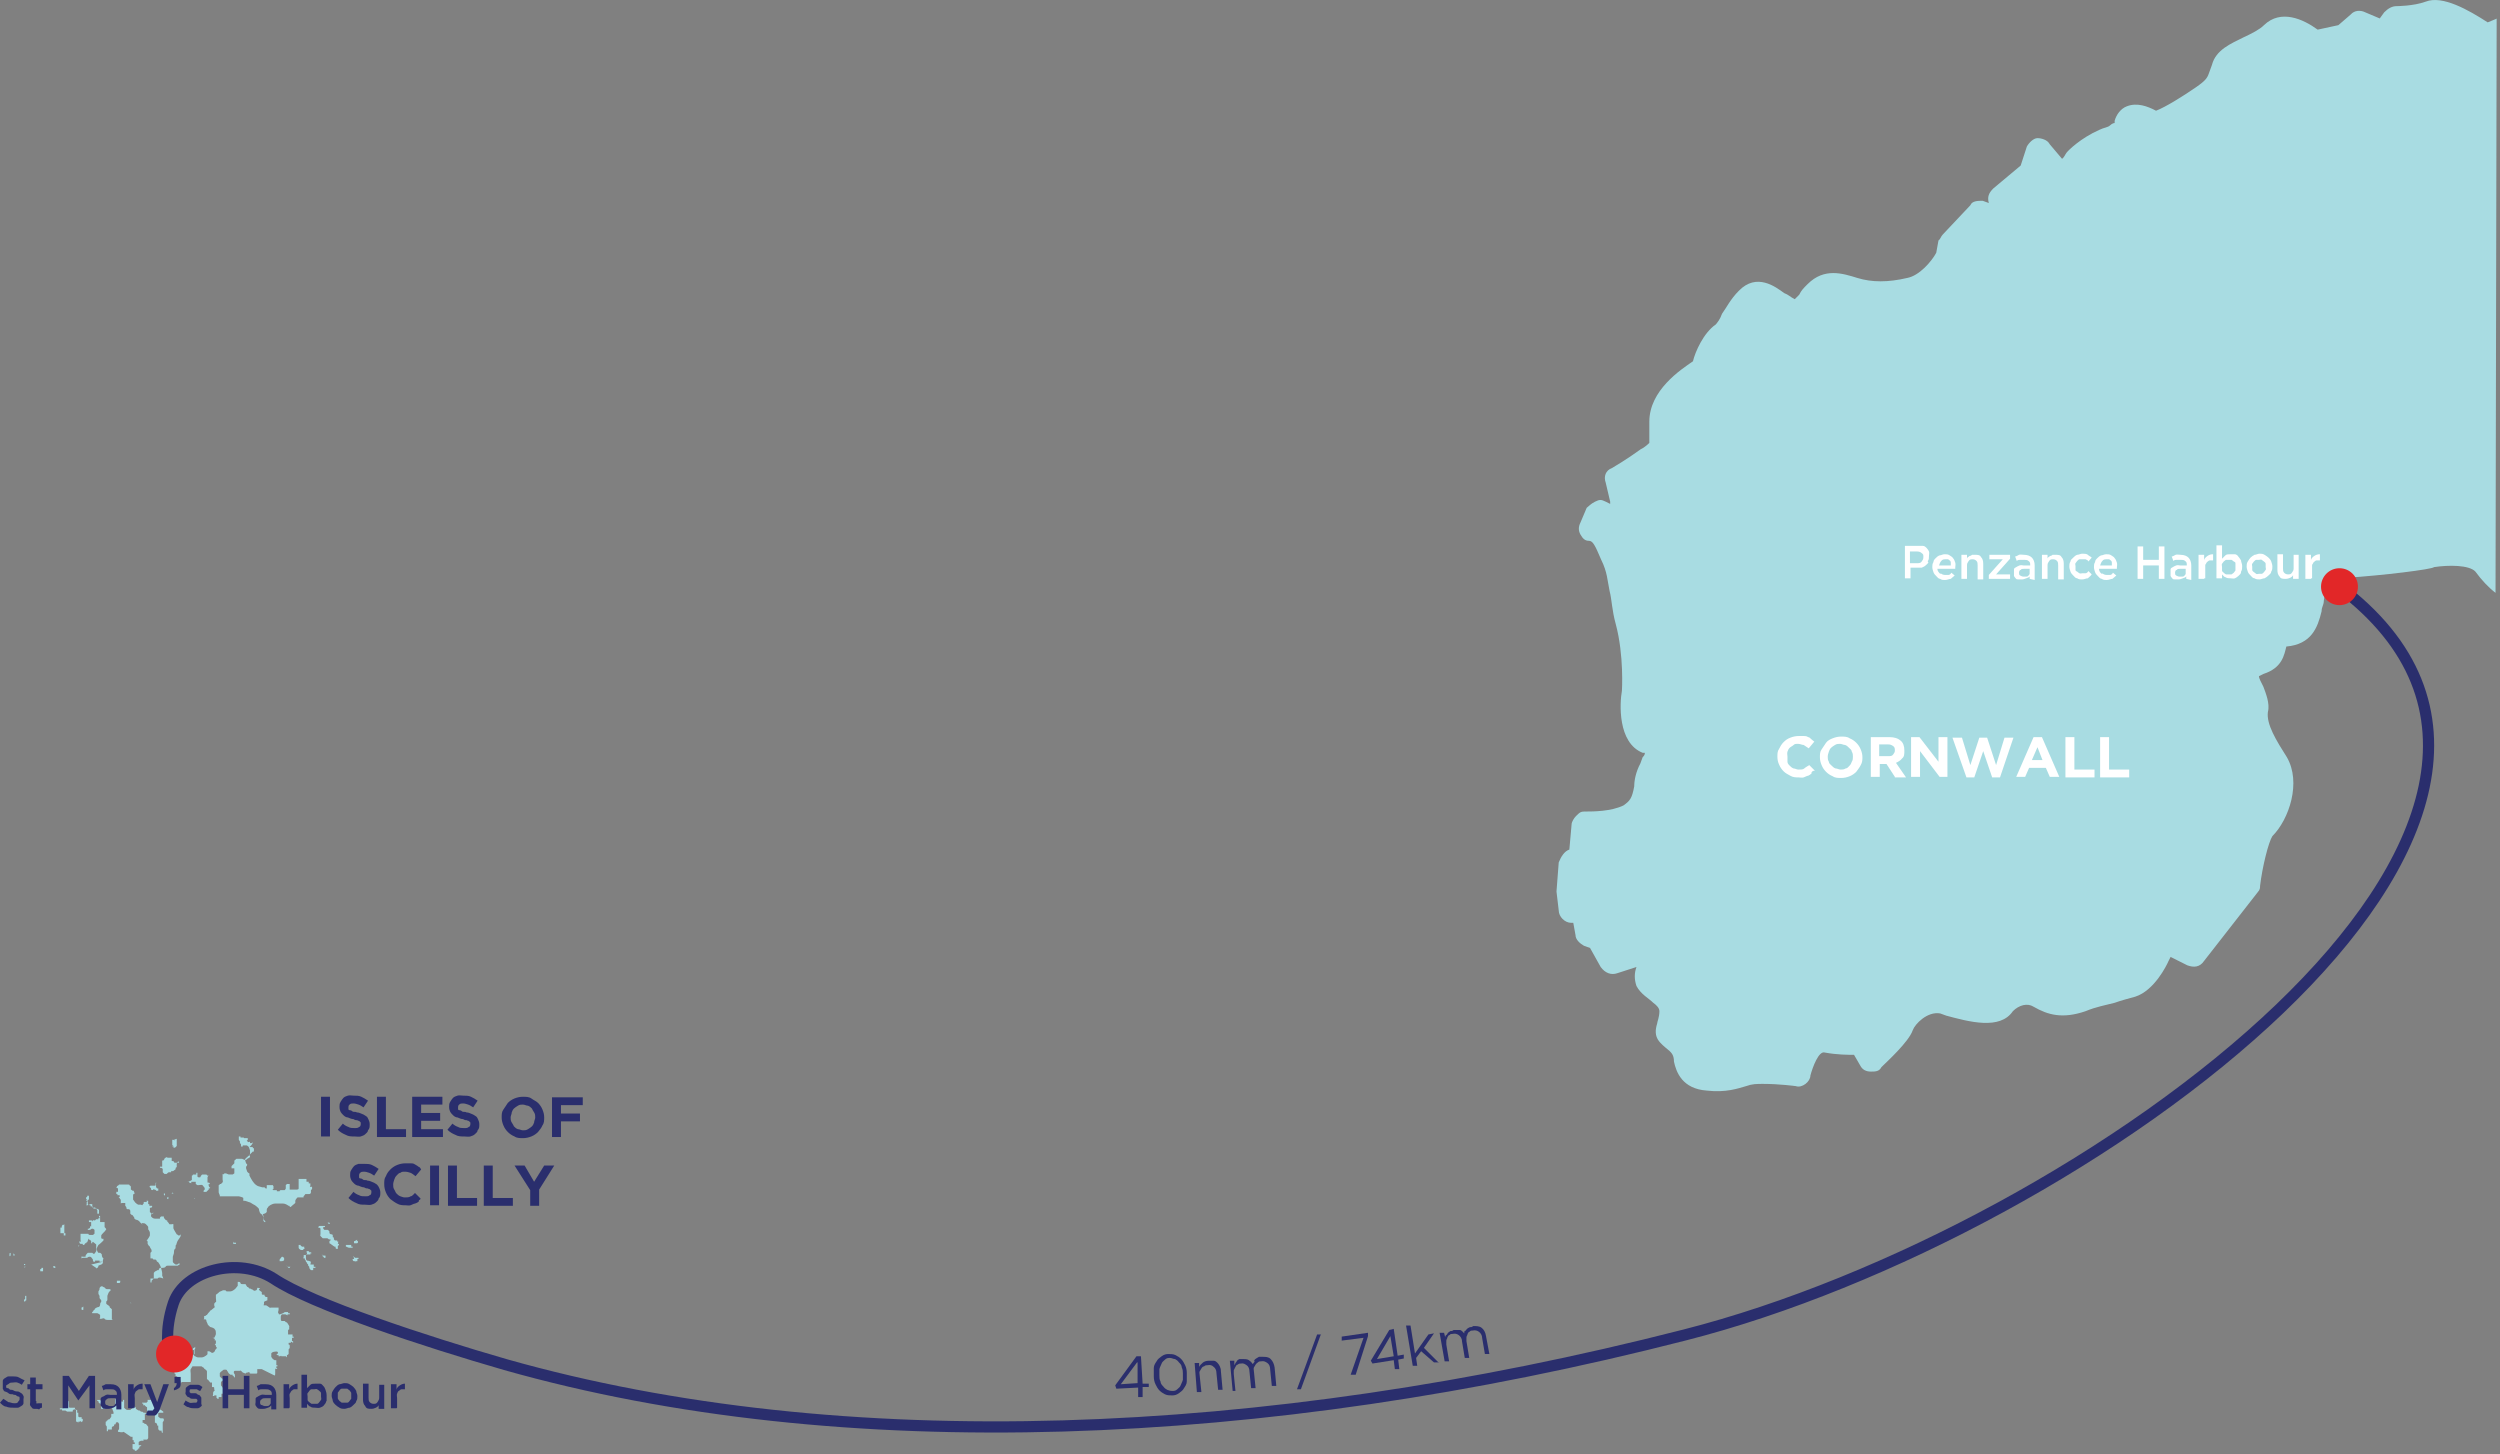 <?xml version="1.0" encoding="UTF-8"?><svg id="Layer_1" xmlns="http://www.w3.org/2000/svg" viewBox="0 0 447 260"><rect x="0" y="0" width="447" height="260" fill="#808080" stroke="none"/><g id="Layer_1-2"><path d="M446.5,3.3l-1.7.7c-3.4-2.2-8.1-4.9-11.1-3.7-2.2.8-5.2.8-5.2.8-.8,0-1.5.4-2.2,1.1l-.8,1.1-2.6-1.1c-.8-.4-1.9-.4-2.6.4l-2.2,1.9-3.7.8c-2.6-1.9-6.6-3.7-9.6-.8-.8.8-2.2,1.5-3.7,2.2-2.2,1.1-4.9,2.2-5.6,4.9l-.4,1.1c-.4,1.1-.4,1.5-2.6,3s-5.2,3.4-7,4.1c-1.5-.8-3.4-1.5-5.2-.8-1.1.4-1.9,1.5-2.2,2.6v.4c-.4,0-.8.4-.8.4-.4.4-1.1.4-1.9.8-3.4,1.5-5.6,3.7-5.9,4.1s-.4.8-.8,1.1l-2.2-2.6c-.4-.8-1.5-1.1-2.2-1.1s-1.5.8-1.9,1.5l-1.1,3.4-4.9,4.1c-.8.8-1.1,1.5-.8,2.6l-1.1-.4c-.8,0-1.9,0-2.2.8l-4.9,5.2c-.4.4-.4.8-.8,1.1l-.4,2.2c-.8,1.5-3,4.1-5.2,4.5-3.4.8-6.3.8-8.9,0s-5.9-1.9-8.9,1.1c-.8.8-1.1,1.1-1.5,1.9-.4.4-.8.8-.8.8-.8-.4-1.1-.8-1.9-1.1-1.5-1.1-4.9-3.7-8.1-.4-1.5,1.5-2.2,3-3,4.1-.4,1.1-.8,1.5-1.1,1.9-2.2,1.5-3.7,4.9-4.1,6.6-2.2,1.5-7.8,5.2-7.8,10.8v3.8s-.8.8-1.5,1.1c-2.6,1.9-5.2,3.4-5.2,3.4-1.1.4-1.5,1.5-1.1,2.6l.8,3.4v.4l-.8-.4c-.8-.4-1.1-.4-1.9,0s-1.1.8-1.5,1.1l-1.1,2.6c-.4.8-.4,1.5,0,2.2s.8,1.1,1.5,1.1,1.1.8,2.2,3.4c1.1,2.2,1.1,3.7,1.5,5.6.4,1.5.4,3.4,1.1,5.9,1.5,5.6,1.1,11.9,1.1,11.9-.4,2.2-.8,9.3,3.7,11.1h.4c0,.3-.1.5-.4.8l-.4,1.1c-.8,1.5-1.1,3-1.1,4.1-.4,2.2-.8,2.6-1.9,3.4-2.2,1.1-5.6,1.1-6.6,1.1s-1.1,0-1.9.8c-.4.4-.8,1.1-.8,1.5l-.4,4.5h0c-.9.3-1.5,1.3-1.9,2.3l-.4,5.2.4,3.4c0,1.1,1.1,2.2,2.2,2.2h.4l.4,2.2c0,.8.8,1.5,1.5,1.9l1.1.4,1.9,3.4c.8,1.1,1.9,1.5,3,1.1l3.4-1.1c-.4,1.1-.4,2.2,0,3.4.8,1.5,2.2,2.2,3,3,.7.5,1.1,1,1.1,1.5,0,1.1-.4,1.9-.4,2.2-.8,2.6.4,3.4,2.2,4.9.4.4.8.8.8,1.9.4,1.9,1.5,4.9,5.9,5.2,3.4.4,5.6-.4,7-.8,1.1-.4,1.9-.4,3-.4,3,0,5.9.4,5.9.4,1.1.4,2.6-.8,2.6-1.9.4-1.5,1.5-4.5,2.6-4.1,2.2.4,4.1.4,5.2.4l1.1,1.9c.4.8,1.1,1.1,1.9,1.1s1.5,0,1.9-.8c.8-.8,4.9-4.5,5.6-6.6.4-1.1,2.6-3.4,4.9-3l1.1.4c4.1,1.1,9.6,2.6,11.9-.8,1.1-1.1,2.6-1.5,3.7-.8,2.6,1.5,5.2,2.2,9.3.8,1.9-.8,3.7-1.1,5.2-1.5,1.1-.4,2.6-.8,3.7-1.1,3.4-1.1,5.6-5.6,5.9-6.3l.4-.8,3,1.5c1.1.4,2.2.4,3-.8l9.6-12.3c.4-.4.4-.8.4-1.1.4-3.4,1.5-7.8,2.2-8.9,3-3,5.2-9.6,2.6-14.1-1.9-3-3.7-5.9-3.4-8.1.4-1.5-.4-3.4-.8-4.5-.4-.8-.8-1.5-.8-1.9l.8-.4c3.4-1.1,3.7-3.4,4.1-4.9,4.5-.4,5.6-3.4,6.3-6.3,0-.8.4-1.1.4-1.9.4-3,.8-3.7,4.1-4.1,6.3-.4,15.3-1.5,15.6-1.9,2.6-.4,6.3-.4,7.4.8,1.1,1.5,2.3,2.8,3.6,3.8l.2-101.6h0v-1.1h.1Z" style="fill:#a8dce2;"/><path d="M31.4,203.7h-.2v.3s0-.2-.2-.2h-.2s0-.2,0,0v.2h0v.8h.2l-.2.2h.2c.2,0,0,0,0,.2s0,0,0,0h.3l.3-.3h0v-.9h0v-.4" style="fill:#a8dce2;"/><path d="M31.6,208.5v.2s-.2,0-.2.2,0,.2-.2.3c0,0-.2.2-.3.2h-.3v.2c0,.2,0,0,0,0h-.4c-.1,0-.3.2-.4.3h-.4s-.2-.2-.3-.3v-.6s-.2-.2-.3-.2h-.2v-.2h.4v-1.1h.2s.2-.2.2-.3,0,0,.2-.2.3,0,.4,0h.7v.2h0v.4h.3l.2.3h.4s.2,0,.2-.2h.2v.2h-.2c-.2,0-.2.2-.2.2v.3" style="fill:#a8dce2;"/><path d="M28,211.5h-.2v.5h-.9l-.2.2s.3.2.3.3v.2s.4.2.4,0,.2,0,.2,0c0,0,.3,0,.3.2s0,.2,0,0,0,0,0,0h.4v-.4s0-.2,0,0h-.2s-.2-.2-.2-.3v-.3s0-.2-.2-.2" style="fill:#a8dce2;"/><path d="M29.5,213.4h-.2v.2l.2.2v-.4" style="fill:#a8dce2;"/><path d="M30.1,214h0s-.2,0-.2.2,0,.2.2.2v-.4" style="fill:#a8dce2;"/><path d="M30.7,213.4h-.2s-.2,0,0,0h.4c.2,0,0,0,0,0h.2c-.2,0-.3-.2-.3-.2" style="fill:#a8dce2;"/><path d="M26.9,228.6v.7h.2v-.3s.3-.3.4-.4v-1s.2-.3.3-.3.3-.2.4-.2h.2v-.2l.2-.2h.4s.5,0,.6-.2.3-.2.4-.2h1.8s.2-.2.3-.2,0-.2,0-.2h0s-.3,0-.4.2h-.3s-.5-.3-.5-.5v-.9c0-.1.2-.5.2-.7s0-.6.2-.7,0-.7.2-.7c0,0,.2-.7.3-.8,0,0,.5-.7.5-.8v-.3h0l-.2.2h-.2s-.2-.2-.3-.2c0,0-.2-.3-.3-.5,0,0-.3-.5-.3-.6v-.7c0-.1-.2,0-.3,0h-.4s-.3-.5-.4-.5v-.2h-.2s-.4-.4-.4-.5v-.2h-.5l-.2.2h0v.2h-.9c-.3,0-.7-.3-.7-.5,0,0,0-.4.2-.4s.2,0,.2-.2h0l-.3.2s-.2-.2-.3-.3v-.7c0-.1.3,0,.4-.2v-.2h-.5v-.3h-.2v-.6h-.2c-.2,0,0,0,0-.2s0,0,0,.2-.2.2-.2.2h-.4v.2c0,.2,0,0-.2.3,0,.2-.2,0-.3,0h-.5s-.5-.3-.6-.5-.3-.4-.3-.4v-.9s.2-.2.3-.2c0,0-.2-.4-.2-.5h-.2s-.2-.2-.3-.2v-.5h0s0-.2-.2-.2h0s0,.2,0,0c0,0,0-.2-.2-.2h-1.7l-.2.2s-.2,0-.2.2c0,0-.2.2,0,.2s.2.2.2.2h0v.5h-.3v.2h0v.2h0s-.2,0,0,0h.2v.2h.4v.3l-.2.2h.2s0,.2.2.3v.6c0,.2,0,0,.2,0h.6v.5s.2.2.2.3,0,.3.2.3h.3s.2.2.2.3v.5l.2.2s.2,0,.3.2.2.2.2.3,0,.3.4.4c.2,0,.6.3.6.4,0,0,.2.2.3.3,0,0,.3.3.2.2l-.2-.3h.2c.2,0,.4,0,.6.2s.4.4.4.5v.4s.3.4.3.6v.5c0,.1-.5.9-.6.9h-.2.2c.2,0,.2.2.2.3v.3s.2.4.4.5c0,.2.3.5.3.6v.3l-.2.2v1h.4s0,.2.2.2h.2c.1,0,.2,0,.3.2,0,.2.2.2.3.3s.4.6.5,1,.2.8.2.9v.5s.2.4.2.5c-.9-.4-1,0-1,0" style="fill:#a8dce2;"/><path d="M20.9,229s0-.2,0,0h0v.4q0,.07,0,0h.4s.2,0,.2-.2v-.2h-.3" style="fill:#a8dce2;"/><path d="M20.2,236h-1s-.4,0-.5-.2-.5,0-.6,0h-.2c-.2,0,0-.2,0-.2h0v-.5s-.4-.3-.5-.3h-.9c-.1,0,0-.2,0-.2l.2-.2h0s0-.2.2-.2c0,0,0-.2.2-.3,0,0,.3-.2.5-.2s.3-.3.3-.4,0-.4.2-.5v-.3s-.2-.3-.3-.4v-.4s-.2-.3-.2-.4v-.4h0s.2-.3.2-.4v-.2h0s.2-.3.3-.3h.2s.3.2.4.2c0,0,.2.3.4.3h.5s.2,0,.2.2c0,0-.2.2-.3.3s-.3.7-.3.7v.7s0,.2-.2.3v.4c0,.1.6.4.6.5s0,.2.2.3l.2.2v1.8q.07,0,0,0" style="fill:#a8dce2;"/><path d="M23.5,233h-.2v.2c0,.2,0,0,0,0v-.3h0" style="fill:#a8dce2;"/><path d="M18.4,225.6h-.6v-.2h-.8v.2h-.2c-.2,0-.2-.3-.2-.4s-.2-.2-.2-.3c0,0-.2-.2-.3-.2s-.4,0-.5.2h-1v.2h-.2.2s0-.2.2-.2h-.2c-.2,0,0,0,0-.2s0,0,.2,0h.5v-.2l.2-.3h0l.2-.2h.8s.2.2.3.2.3-.3.4-.5,0-.5,0-.6v-.6s-.4-.3-.5-.4-.2,0-.2,0v.2h-.4.2v-.4l-.2-.2s-.2,0-.2-.2-.3.5-.3.6c0,0-.2,0-.2.2h-.2s0,.2-.2.3h-.2v-.2h-.4c-.1,0-.2-.2-.2-.2v-.2c0-.2,0,0,.2,0s0-.2,0-.2v-1.2h1.4s0,.2.2.2h.4c.1,0,0,0,0,0h.3s0-.2.2-.2v-.7h-.2.2s-.2-.2-.3-.2h-.2l-.3.2h-.4v-.6h0v.4h.2l.2-.2v-.2c0-.2,0,0,.2,0v-.2c0-.2,0,0,0,0h0v-.6h-.4v-.3h.5l.2.2v-.2c0-.2,0,0,.2,0h.2l.2-.2h-.4.2c.2,0,0,0,0,0h.6v-.2h.3v-.4c0-.1,0,0,0,0h-.2v-.3h0v-.6h0v-.2l-.4-.2h-.6v-.2h-.2v-.6h-.6s-.2,0-.2.2h-.2c-.2,0,0,0,0-.2v-.3s0-.2.2-.2c0,0-.2-.2-.3-.3h0v.2h.2s0-.3-.2-.3v-.2s.2,0,.2.2h0s0-.2-.2-.2h0s0-.2.2-.2h0v-.2h.3v.2h0v.3h0v.2h-.2v.6h0v.2h.3v.2h.2v.2h.4v.2h0v-.2h0v.2c0,.2,0,0,0,0h.4s.4.4.4.5v.6h.3v.6l.2.2v.7h.8v.2h0v.7s.3.3.3.4c0,0-.2.3-.3.4l-.2.2s-.4.4-.4.5v.4s0,.2.2.2h.2v.3s-.7.7-.9.8c0,0-.3.5-.3.7s.2.7.3.7h.3s.3.2.3.3h0s0,.5.2.6,0,.3,0,.4v.4s0,.3-.3.4-.5.2-.5.2c0,0,0,.3-.2.4,0,0-.2.2-.2,0s0,0,0,0c-.7-.5-.9-.6-.9-.6" style="fill:#a8dce2;"/><path d="M14.2,222.7h-.2s0,.3,0,.2,0,0,0,0h0" style="fill:#a8dce2;"/><path d="M11.6,219h-.4l-.2.3s.2,0,0,.2h-.2v.3h0v.3h0v.4h.6v.4h.3v-.4h-.2v-1.6l-.2-.2h0" style="fill:#a8dce2;"/><path d="M9.8,226.4h-.3s0,.3.2.3h.2v-.2h0" style="fill:#a8dce2;"/><path d="M7.4,226.7h0v.2h-.2s-.2,0,0,0v.4h.3s.3,0,.2,0v-.3h0v-.3" style="fill:#a8dce2;"/><path d="M2.4,224.1s0-.2,0,0h0s-.2,0,0,0v.4h.2v-.2h0" style="fill:#a8dce2;"/><path d="M1.7,224.1h0s-.2,0,0,0h0v.5h.2s.2,0,0,0,0,0,0-.2h0v-.4" style="fill:#a8dce2;"/><path d="M4.5,226h-.2v.2h.2v.2h0l-.2.2h.2v-.2h0v-.3s0-.3,0-.2,0,0,0,0c0,0,0-.2,0,0" style="fill:#a8dce2;"/><path d="M4.5,231.9h0v.4h.2-.2c-.1,0-.2,0-.2.2s0,0,0,0v.2h0v.4h0v-.4h.2s0-.2.2-.2v-.2h0v-.4h0v-.2h-.2" style="fill:#a8dce2;"/><path d="M14.9,233.4h0v.2s-.2.2-.3.2,0,.2,0,.2h0v.2h.3v-.7h0" style="fill:#a8dce2;"/><path d="M46.8,244.8h-.8v.6c0,.1,0,.2-.2.2h-1s-.2,0-.2-.2-.2,0-.3,0-.3,0-.4.2l-.5-.2s-.2-.2-.3-.3-.2,0-.2,0h-.9c-.2,0-.2.2-.2.3s.2.4.2.4v.4c0,.2-.2,0-.2,0v-.2h-.2v-.2h-.4s-.4-.3-.4-.4-.2-.3-.2-.3c0,0,0-.2-.2-.2h-.4s-.6.4-.7.6v.6s.4.5.5.4h.5v.2s.2,0,0,.2h-.6s-.2.2-.2.3v.5s.3.4.4.5l.2.2.2.3v.3l-.2.2h-.5v.2h.2c.2,0,0,0,0,0h-.2v.4h-.5v.3h-.2l-.2-.2v-.4h-.4v.3h0v-.2h-.2c-.2,0,0,0,0-.2v-.3s0-.3.2-.4,0-.2,0-.3v-.2c0-.1,0-.2-.2-.2h-.2v-.8h-.3s-.3-.4-.4-.5-.2,0-.2-.2v-1.3c0-.2-.5-.5-.5-.5,0,0,0-.2-.2-.2,0,0-.2-.2-.3-.2h-1.6s-.2.4-.3.5,0,.6,0,.8v1.5h-1.6s-.2.2-.2.3h0v-.4s-.2-.5-.3-.6-.5-.4-.6-.4,0,0,0-.2-.2-.2-.2-.2v-.2s0-.2-.2-.2h-.2v-.4s0-.2-.2-.3c0,0,0-.2.2-.2,0,0,.3-.2.4-.2v-.4h.2l.2-.2s.3-.5.4-.5v-.4s.2,0,.3-.2c0,0,.4-.2.5-.3,0,0,.2-.2.2-.3,0-.2.7.2.7.3s.2.2.3.2h.6s0-.2.2-.2v-.7c0-.1-.2,0-.3,0s0-.2,0-.3,0,0,0,0h0s.4-.2.4-.3,0,0,0,.2,0,.2-.2.4v.6c0,.1,0,0,.2,0s-.2,0-.2,0v.3s0,.2.2.2c0,0,.3.2.5.2h.7c.2,0,.6-.2.7-.3,0,0,.3-.2.3-.3v-.5h.3s.4.2.5.3c0,0,.3,0,.5-.3,0-.2.3-.5.4-.6,0,0-.2-.2-.2-.3s0-.2-.2-.3l.2-.2v-.5c0-.1-.2,0-.2,0v-.3s-.3-.2-.4-.2h-1.2c-.2,0,.2,0,.3,0h1.2s.3-.5.3-.7,0-.7-.2-.8c0-.2-.6-.4-.7-.4s-.3-.2-.4-.3c0,0-.2-.2-.2-.3s-.2-.4-.2-.5,0-.3-.2-.3h-.2c-.2,0,0,0,0-.2v-.4h.2s.2-.2.3-.2c0,0,.2-.3.3-.4s.2-.2.2-.2c0,0,0-.2.2-.2l.6-.5c.2,0,0-.3,0-.4v-.3s.2-.3.3-.3,0-.6,0-.7v-.6s.3-.2.4-.3c0,0,.3-.3.4-.3s.4-.2.5-.2h.4l.2.2h.7c.3,0,.7-.3.9-.5,0,0,.3-.4.4-.5v-.7h.2c.1,0,.2,0,.3.2,0,.2.2.2.4.2h.5s.2.4.3.5c0,0,.2,0,.3.2s.3,0,.4.2c0,0,.2,0,.4.2s.4,0,.5,0,.2-.3.2-.4.2,0,.3,0h.2s-.2.2-.2.3,0,0,.2.2.3.2.3.2v.2c0,.2,0,.3.2.3h.3v.2l.2.2h.3v.6s-.6.2-.6.3v.4s-.2.2,0,.2h.4s.5.3.6.4.2,0,.2,0h1.4v.4c0,.2-.2.5,0,.6,0,0,0,.3.2.2.2,0,.5-.2.6-.2s.2-.2.4-.2h.5v.2h.3v.2s.2,0,0,0h-.4v.2s-.3-.2-.4-.2h-.6s-.2.2-.2.4v.5s0,.3.2.3h.5l.2.2s.2,0,.3.2.4.5.3.7v.4s-.2,0-.2.2v.7h.8s.3,0,.2,0h-.2v.2h0v.2h.2v.2h-.3v.6h.2v.3s-.3-.2-.4-.2h0v.2h-.4v.3s.2,0,.2.2v.4c0,.1-.2.2-.2.3v.8s-.2.2-.3.2,0,0,0,0v.2c0,.2,0,.3,0,.2l-.2-.2h-.8s0-.2-.2,0h-.3v-.2h-.2c-.2,0-.2-.2,0-.2,0,0,.2-.3,0-.4s-.4,0-.6,0-.5.2-.5.3v.6c0,.1.2.2.2.3s.3.2.4.3h.3v.9h.2v.2h-.2v.3s.2,0,.2.2,0,.2,0,0-.2,0-.2,0c0,0-.2-.2-.2,0v.5c0,.6,0,.7-.2.6" style="fill:#a8dce2;"/><path d="M37.2,212.6h.2c.2,0,0,0,0,0h0s-.4.4-.5.5h-.5v-.2l.2-.2v-.3s-.3-.4-.4-.5-.6,0-.7,0h-.2l-.3-.2v-.4h-.8v.2c0,.2,0,0-.2,0s-.2-.2-.2-.2h-.2v-.6h0v.5c0,.2.2,0,.3,0s.3-.2.4-.2v-.2h0v-.6s.2,0,.2-.2h.6v-.3h.2v.3h0v.3s0,.2.2.2h.3s.2-.5.4-.5h.7l.2.2h.2s-.2.2-.2.3v.9s.2.2.2,0,0,0,0,0c0,0,.3.2.2.3s-.2,0-.2,0v.2c0,.3.3.5.3.5" style="fill:#a8dce2;"/><path d="M34.9,214.2s0-.2,0,0h-.2v.4h0v-.3h0" style="fill:#a8dce2;"/><path d="M47.5,218.5h-.2l-.2-.2v-.7s-.2-.3-.2-.4c0,0-.3-.2-.4-.3,0,0-.2-.5-.2-.7s-.7-.7-.7-.7c0,0-.6-.3-.7-.4s-.5-.2-.5-.2c0,0-.5-.2-.6-.2h-.3v-.5c0-.1-.7-.3-.8-.3h-3.4v-.2s-.2-.4-.2-.5v-.9c0-.1,0,0,0,0v-.4s.2,0,.2-.2h.2s.2-.2.3-.3,0-.4,0-.5v-.9c0-.2.2,0,.2,0,0,0,0-.2.2-.2h.2l.5.2h.7l.3-.2v-.9h-.5v-.4s.4-.4.5-.5v-.4s0-.2.2-.2c0,0,0-.2.2-.2h1s.4.2.5.2.3,0,.4-.2c0,0,.4-.2.5-.3v-.3h0v-.9s-.2-.7-.3-.7c0,0-.2-.2-.3-.2h-.7v.2h-.3v-.3s0-.2-.2-.3v-.3l-.2-.3h0v-.6h.3v.2h.6v-.3h0v.4h.7v.3h0l-.2.2h0s.2,0,.2.2h.2c.2,0,0-.2.2,0v.2h.2s.2,0,.3-.2c0,0,.2,0,0,0s-.2.2,0,.2h0s-.2.2-.2.3c0,0-.3.3-.4.4,0,0-.2,0,0,0h.8-.2v.2h.2v.3h0v.3h-.2s-.2.2-.3.3,0,0-.2.2,0,0,0,.2c0,0-.3,0-.4.2,0,0-.5.4-.5.5s.2.7.2.7l.2.2s0,.3-.2.4v.3l.2.6.2.2c.2.2.2,0,.2.2v.3s.5,1,.8,1.3c.2.3.7.6.8.6s.6.2.7.2h.4l.2.2h.2v-.4h0v-.2h1c.2,0,0,0,.2.2h0v.5h0s.2,0,0,0-.2.2,0,.2h.6v.2h.5s0-.2.2-.2h.7s.2-.2.2-.3v-.6s.3-.3.3-.2,0,0,0,0h.4v1h1.3s.3,0,.3-.2v-1.3c0-.2,0,0,0,0h0v-.2c0-.2,0,0,0,0v-.2h1.4v.3h0v.2h.4v.3h.3v.4s-.2.2,0,.2h.3v.4l-.2.2v.4c0,.2-.2.3-.3.3h-.7s-.2.3-.3.4,0,.2,0,.2h-1.1s-.4.4-.4.6v.4s-.5.4-.6.5l-.2.2h-.2s0,.2,0,0,0-.2-.2-.2c0,0-.5-.4-1-.4h-1.4c-.5,0-1.2.4-1.3.7-.2.2-.2.3-.2.4v.2h0s.2,0,0,0,0,0,0,0v.2l-.2.2s-.4.2-.5.2c.3.8,0,.7,0,.7" style="fill:#a8dce2;"/><path d="M42.7,218h0s0-.2,0,0h-.3.2" style="fill:#a8dce2;"/><path d="M58.6,218.6h0s0,.2.2.2h.2c0-.2-.2-.2-.2-.2" style="fill:#a8dce2;"/><path d="M60.4,222.4h.2c.2,0,0,0,0,0h0v.2l-.2.2v.5h-.2s-.2,0-.2-.2v-.2h-.2s-.6-.4-.7-.5-.2,0-.2-.2v-.2c0-.2.2-.2.2-.2v-.2h-.3s-.2-.2-.3-.2h-.8s-.3-.3-.4-.4,0-.3,0-.3v-1c0-.2-.4-.2-.4-.2,0,0,0-.2.2-.3h1v.2h0s-.4,0-.3,0v.3l.2.2h.6s.3.2.3.3v.2c0,.2.2.3.4.3s.2.2.2.2v.3s.2,0,.2.2v.2l.2.2h.4c.2,0,0,0,0,0h0v.2h.2c0-.3,0,0,0,0" style="fill:#a8dce2;"/><path d="M62.4,222.6h-.5s-.2.2,0,.3c0,0,.4.2.5.2h.6s.2-.2,0-.2h-.2v-.3s-.4,0-.4,0Z" style="fill:#a8dce2;"/><path d="M63.5,221.9h-.2v.2c0,.2,0,0,0,0h0v.2h.5s.2,0,.2-.2v-.2h-.3s.3-.2.2-.2h-.2" style="fill:#a8dce2;"/><path d="M63.3,224.9h0v.2h-.2s0,.2-.2.2-.2,0,0,0h.2s0,.2.2.2h.2s.2,0,0,.2h-.2.2s0-.2.2-.2h.2v-.4h.2s0-.3,0-.2h-.6c-.2-.2-.4-.3-.4-.3" style="fill:#a8dce2;"/><path d="M57.9,224.5h0s-.2,0-.2.2,0,0,0,0h.2v.2h.3v-.2h0v-.2h-.5l-.2-.2" style="fill:#a8dce2;"/><path d="M53.8,222.6h-.4v.5c0,.2.4.4.4.4h.4s0-.2.2-.2,0,0,0-.2v-.2h-.4c-.2-.2-.3-.2-.3-.2" style="fill:#a8dce2;"/><path d="M55.5,226.1h.6v.2c0,.2,0,0,0,0h0v.2h.3v.2h-.4v.4h-.4s-.3-.3-.3-.4v-.2l-.2-.2v-.2l-.2-.2h0c0-.2-.2-.3-.2-.3,0,0,0-.3-.2-.4v-.2h-.2c-.2,0,0-.2,0-.2v-.4h.4s.2-.2.2-.3v-.2h-.2l.2-.2h.2c.2,0,.2.2.2.2h.2s.2,0,.2.2h-.2v.2h-.8v.7s0,.3.2.4c.4,0,.6.2.7.2" style="fill:#a8dce2;"/><path d="M50.6,224.7h-.2l-.4.5v.3h.4s.3,0,.4-.2v-.4l-.3-.2" style="fill:#a8dce2;"/><path d="M50.9,226h0s.4.4.5.5l.2.2h.2s0-.2.2-.2h.2-.7c-.2,0-.4-.3-.4-.3" style="fill:#a8dce2;"/><path d="M40.6,218.7h0s0-.2,0,0h.2" style="fill:#a8dce2;"/><path d="M41.7,222h0v.4h.5v-.2h-.4" style="fill:#a8dce2;"/><path d="M14.2,254.2h-.2v.2h0l-.2-.2h-.2v-.5h0v-.2c0-.2,0,0,0,0v-.2h0v-1h0v-.3h-.4l-.2.2v.2h-1l-.3-.2h-.6v-.2h-.4v-.2h-.4,1s.4-.2.5-.2,0,0,0-.2v-.5h0v-.4h0v-.2h0v-.2s-.2-.3-.3-.3h.4v.2h0v.2h0s0-.3,0-.2l.2.2v.2h0l.2.2v.9s0,.2.2.2h.9s.2,0,0,0v.2s0,.2.2.2h.2v.2h0v.3h.2v.6h0s0,.2.2.2h.4v.3h.2v.4l-.3.2v-.2c.2,0,0,0,0,0" style="fill:#a8dce2;"/><path d="M23.4,256.9h.3v.4h0v.2h.2v.4h.2v.3h-.4v.6h0v.2l.2.2h.2v.4-.2h.2s.2,0,.2-.2h.2v-.2h.2v-.2s0-.2.2-.2l.2-.2h-.5v-.5c0-.2.3-.2.4-.3h.4c.2,0,0-.2,0-.2h.7s.2-.2.2-.3v-1.2h0v-.2h0v-.6l-.4-.5h-.2l-.2-.2h-.2v-.5h.4v-1.1c0-.1.2,0,.2,0h1.4s.2,0,.2.2v1.1h0v.3h.2s.2.2.2.3v.2h.2v.7s.2,0,.2.2h.4v.2s0,.2.2.2h0v-1.1h0v-.5h0v-.3h0l.2-.3v-.2c0-.2-.2-.2-.2-.2h-.4s-.3-.2-.4-.3v-.3h0v-.2c0-.1,0-.2.2-.2h.7v-.2h0s-.3-.2-.4-.3c0,0-.2,0-.2-.2,0,0-.6-.4-.7-.5,0,0-.2-.4-.2-.5s-.2,0-.3-.2l-.3-.2v-.2h-.7v-.2h0v.2h0v.3h0l-.2.2h-.8c0,.2,0,0,0,0,0,0,0,.2.2.2s0,0,0,.2.2,0,.2,0l.2.2s.2.2.3.2v1c0,.2-.2,0-.3,0h-.3s-.2-.2-.3-.2h-.2l-.2-.2h-.2s-.4-.2-.5-.3v-.2h0l-.2-.2c-.2-.2,0,0,0,0h0l-.2-.2v-.3h-.2v-.2h0v.6h0c0,.2,0,.5-.2.5l-.2.2h-.5s-.2,0-.4-.2l-.2-.2v-1h0v-.4h-.2v.3h-.3l-.3-.2h0v-.3h-.4v-.2h0v.2h-.2c-.2,0-.2.2-.2.3v.5h0v.3s-.2.3-.3.4,0,0-.2,0h-.2c-.2,0,0,0,0,0h-.9l-.2-.2-.3-.4s0-.2-.2-.2v-.2s-.4-.3-.5-.3h-.4v.2h.2v.2h0s.2.2.3.3c0,0,.2.2.2.4v.5h.6s.3-.2.4-.2h.5s.4,0,.5.2c0,.2.2.5.2.6v.3h-.4v.5s-.3.5-.4.5h-.2s0,.2-.2.2h0s0,.2-.2.2v.2h0v.4s.2.2.2.3v.2h0v.2h0v.2h0v.2h.2v-.3h.7s0,.2,0,0h0v.2h0v-.4h0v-.2l.2-.2h.2v-.3c.2,0,.3,0,.3-.2,0,0,0-.2.2-.2h.2l.2.3v.9l-.2.3v.2c0,.2,0,0,0,0,.9.2,1,0,1,0" style="fill:#a8dce2;"/><path d="M30.2,241.6s-.9-3.5.8-8.6c2-5.9,11.6-8.4,17.9-4.4,6.8,4.6,27.3,11.3,41.5,15.4,60,17,135.5,14,210.8-5.3,72.2-18.4,172.5-92.4,116.9-133.9" style="fill:none; stroke:#2a2e6d; stroke-miterlimit:10; stroke-width:2px;"/><circle cx="31.2" cy="242.1" r="3.3" style="fill:#e22728;"/><circle cx="418.3" cy="104.9" r="3.3" style="fill:#e22728;"/><path d="M323.9,138.3c-.2.2-.4.3-.6.4-.2,0-.5.2-.8.3s-.6,0-.9,0c-.5,0-1,0-1.5-.3s-.8-.4-1.2-.8c-.3-.3-.6-.7-.8-1.2-.2-.4-.3-.9-.3-1.4h0c0-.5,0-1,.3-1.4.2-.4.4-.8.8-1.2s.7-.6,1.2-.8,1-.3,1.5-.3h.9c.3,0,.5,0,.8.2.2,0,.4.2.6.4s.4.3.5.4l-1,1.2c-.3-.2-.6-.4-.9-.6-.3,0-.6-.2-1-.2s-.6,0-.8.2-.5.3-.7.5-.3.4-.4.7,0,.6,0,.9h0v.9c0,.3.2.5.4.7.2.2.4.4.7.5.3,0,.5.2.9.2s.8,0,1-.2.6-.4.9-.6l1,1c-.2,0-.4,0-.6.3v.2h0Z" style="fill:#fff;"/><path d="M332.7,136.8c-.2.4-.5.8-.8,1.2-.3.3-.7.6-1.2.8s-1,.3-1.5.3-1.1,0-1.5-.3c-.5-.2-.9-.5-1.2-.8-.3-.3-.6-.7-.8-1.2s-.3-.9-.3-1.4h0c0-.5,0-1,.3-1.4s.5-.8.8-1.2.7-.6,1.2-.8,1-.3,1.5-.3,1.1,0,1.5.3c.5.2.9.5,1.2.8.3.3.6.7.8,1.2s.3.9.3,1.4h0c0,.4,0,.9-.3,1.4ZM331.3,135.3c0-.3,0-.6-.2-.9,0-.3-.3-.5-.5-.7s-.4-.4-.7-.5c-.3,0-.6-.2-.9-.2s-.6,0-.9.2-.5.3-.7.5-.3.4-.4.7-.2.6-.2.9h0c0,.3,0,.6.2.9,0,.3.3.5.5.7s.4.4.7.5c.3,0,.6.2.9.2s.6,0,.9-.2c.3,0,.5-.3.7-.5s.3-.4.4-.7c.2-.3.2-.6.2-.9h0Z" style="fill:#fff;"/><path d="M338.8,138.9l-1.5-2.3h-1.2v2.3h-1.6v-7.1h3.3c.9,0,1.5.2,2,.6s.7,1,.7,1.8h0c0,.6,0,1.1-.4,1.4-.3.4-.7.6-1.1.8l1.8,2.6h-2v-.1ZM338.8,134.2c0-.3,0-.6-.3-.8s-.5-.3-.9-.3h-1.6v2.1h1.6c.4,0,.7,0,.9-.3s.3-.4.3-.7h0Z" style="fill:#fff;"/><path d="M346.8,138.9l-3.5-4.6v4.6h-1.6v-7.1h1.5l3.4,4.4v-4.4h1.6v7.1h-1.4Z" style="fill:#fff;"/><path d="M357.6,139h-1.4l-1.6-4.7-1.6,4.7h-1.4l-2.5-7.1h1.7l1.5,4.9,1.6-4.9h1.4l1.6,4.9,1.5-4.9h1.6l-2.4,7.1h0Z" style="fill:#fff;"/><path d="M366.5,138.9l-.7-1.6h-3l-.7,1.6h-1.6l3.1-7.1h1.5l3.1,7.1h-1.7,0ZM364.3,133.6l-1,2.3h1.9l-.9-2.3Z" style="fill:#fff;"/><path d="M369.3,138.9v-7.1h1.6v5.8h3.6v1.4h-5.2v-.1Z" style="fill:#fff;"/><path d="M375.5,138.9v-7.1h1.6v5.8h3.6v1.4h-5.2v-.1Z" style="fill:#fff;"/><path d="M57.4,203.2v-7.1h1.6v7.1h-1.6Z" style="fill:#2a2e6d;"/><path d="M65.8,202.1c0,.3-.3.5-.5.7s-.5.3-.8.4-.7,0-1.1,0c-.6,0-1.1,0-1.6-.3-.5-.2-1-.5-1.4-.9l.9-1.1c.3.3.7.5,1,.6.3.2.7.2,1.1.2s.6,0,.8-.2c.2,0,.3-.3.3-.5h0v-.3l-.2-.2c-.2-.2-.2,0-.4-.2-.2,0-.4,0-.7-.2-.4,0-.7-.2-1-.3-.3,0-.6-.2-.8-.4s-.4-.4-.5-.6-.2-.5-.2-.9h0c0-.3,0-.6.2-.9s.3-.5.5-.7.5-.3.8-.4.7,0,1,0c.5,0,1,0,1.4.2s.8.4,1.2.7l-.8,1.2c-.3-.2-.6-.4-.9-.5s-.6-.2-.9-.2-.5,0-.7.2-.2.3-.2.5h0v.3s0,.2.2.2c0,0,.3,0,.5.2s.5,0,.8.2c.4,0,.7.2,1,.3s.5.3.7.4.3.4.4.6.2.5.2.8h0c0,.5,0,.8-.3,1.1h0Z" style="fill:#2a2e6d;"/><path d="M67.4,203.2v-7.1h1.6v5.8h3.6v1.4h-5.2v-.1Z" style="fill:#2a2e6d;"/><path d="M73.7,203.2v-7.1h5.4v1.4h-3.8v1.5h3.4v1.4h-3.4v1.5h3.9v1.4h-5.5v-.1Z" style="fill:#2a2e6d;"/><path d="M85.4,202.1c0,.3-.3.5-.5.7s-.5.3-.8.4-.7,0-1.1,0c-.6,0-1.1,0-1.6-.3-.5-.2-1-.5-1.4-.9l.9-1.1c.3.3.7.5,1,.6.3.2.7.2,1.1.2s.6,0,.8-.2c.2,0,.3-.3.3-.5h0v-.3l-.2-.2c-.2-.2-.2,0-.4-.2-.2,0-.4,0-.7-.2-.4,0-.7-.2-1-.3-.3,0-.6-.2-.8-.4-.2-.2-.4-.4-.5-.6s-.2-.5-.2-.9h0c0-.3,0-.6.2-.9s.3-.5.5-.7.5-.3.8-.4.7,0,1,0c.5,0,1,0,1.4.2s.8.4,1.2.7l-.8,1.2c-.3-.2-.6-.4-.9-.5s-.6-.2-.9-.2-.5,0-.7.2-.2.3-.2.5h0v.3s0,.2.2.2c0,0,.3,0,.5.2s.5,0,.8.2c.4,0,.7.2,1,.3s.5.3.7.4.3.4.4.6.2.5.2.8h0c0,.5,0,.8-.3,1.1h0Z" style="fill:#2a2e6d;"/><path d="M97,201.2c-.2.5-.5.8-.8,1.2-.3.3-.7.6-1.2.8s-1,.3-1.5.3-1.1,0-1.5-.3c-.5-.2-.9-.5-1.2-.8-.3-.3-.6-.7-.8-1.2s-.3-.9-.3-1.4h0c0-.5,0-1,.3-1.4s.5-.8.8-1.2c.3-.3.7-.6,1.2-.8s1-.3,1.5-.3,1.1,0,1.5.3.9.5,1.2.8c.3.3.6.7.8,1.2s.3.9.3,1.4h0c0,.5,0,1-.3,1.4ZM95.7,199.8c0-.3,0-.6-.2-.9s-.3-.5-.4-.7c-.2-.2-.4-.4-.7-.5-.3,0-.6-.2-.9-.2s-.6,0-.9.2-.5.3-.7.5-.3.4-.4.7c0,.3-.2.6-.2.9h0c0,.3,0,.6.2.9s.3.5.4.7c.2.2.4.4.7.5.3,0,.6.2.9.2s.6,0,.9-.2.5-.3.7-.5.3-.4.4-.7c0-.3.2-.6.2-.9h0Z" style="fill:#2a2e6d;"/><path d="M100.3,197.6v1.5h3.4v1.4h-3.4v2.8h-1.6v-7.1h5.5v1.4h-3.9Z" style="fill:#2a2e6d;"/><path d="M67.7,214.3c0,.3-.3.5-.5.7s-.5.3-.8.4-.7,0-1.1,0c-.6,0-1.1,0-1.6-.3-.5-.2-1-.5-1.4-.9l.9-1.1c.3.3.7.5,1,.6.3.2.7.2,1.1.2s.6,0,.8-.2c.2,0,.3-.3.3-.5h0v-.3l-.2-.2c-.2-.2-.2,0-.4-.2-.2,0-.4,0-.7-.2-.4,0-.7-.2-1-.3-.3,0-.6-.2-.8-.4s-.4-.4-.5-.6-.2-.5-.2-.9h0c0-.3,0-.6.2-.9s.3-.5.5-.7.5-.3.8-.4h1c.5,0,1,0,1.4.2s.8.4,1.2.7l-.8,1.2c-.3-.2-.6-.4-.9-.5s-.6-.2-.9-.2-.5,0-.7.2-.2.3-.2.5h0v.3s0,.2.2.2c0,0,.3,0,.5.2s.5,0,.8.2c.4,0,.7.2,1,.3s.5.3.7.4c.2.2.3.4.4.6s.2.5.2.8h0c0,.5,0,.8-.3,1.1h0Z" style="fill:#2a2e6d;"/><path d="M74.9,214.8c-.2.2-.4.3-.7.4-.2,0-.5.2-.8.3s-.6,0-.9,0c-.5,0-1,0-1.5-.3-.4-.2-.8-.5-1.2-.8-.3-.3-.6-.7-.8-1.2s-.3-.9-.3-1.5h0c0-.5,0-1,.3-1.4.2-.5.4-.8.8-1.2.3-.3.7-.6,1.2-.8s1-.3,1.5-.3h.9c.3,0,.5,0,.8.2s.4.2.6.4c.2,0,.4.3.5.5l-1,1.2c-.3-.2-.6-.5-.9-.6s-.6-.2-1-.2-.6,0-.8.2c-.3,0-.5.3-.7.5s-.3.4-.4.7-.2.6-.2.9h0c0,.3,0,.6.2.9s.2.5.4.7c.2.2.4.4.7.5s.5.2.8.2.8,0,1-.2c.3,0,.6-.4.8-.6l1,1s0,.2-.3.3v.2h0Z" style="fill:#2a2e6d;"/><path d="M76.9,215.5v-7.1h1.6v7.1h-1.6Z" style="fill:#2a2e6d;"/><path d="M80.1,215.5v-7.1h1.6v5.8h3.6v1.4h-5.2v-.1Z" style="fill:#2a2e6d;"/><path d="M86.5,215.5v-7.1h1.6v5.8h3.6v1.4h-5.2v-.1Z" style="fill:#2a2e6d;"/><path d="M96.4,212.7v2.9h-1.6v-2.8l-2.8-4.4h1.8l1.7,2.9,1.8-2.9h1.8s-2.7,4.3-2.7,4.3Z" style="fill:#2a2e6d;"/><path d="M1.1,248s0,.2.2.2.2,0,.4.2.4,0,.7.2.6.2.8.2.4.2.6.3c.2.1.3.3.4.5s0,.4,0,.6v.7c0,.2-.2.4-.4.5s-.4.3-.6.3h-.8c-.3,0-.9,0-1.3-.2-.4,0-.8-.4-1.1-.7l.6-.7c.3.2.6.4.9.6.3,0,.6.2,1,.2s.6,0,.7-.2.3-.3.3-.5v-.3s0-.2-.2-.2c0,0-.2,0-.4-.2s-.4,0-.6-.2c-.3,0-.6,0-.8-.2s-.4-.2-.6-.3c-.2,0-.3-.3-.4-.5v-1.4c0-.2.2-.4.4-.5.2-.1.4-.3.6-.3h.8c.3,0,.8,0,1.1.2s.6.3,1,.5l-.5.8c-.3-.2-.5-.3-.8-.4s-.5,0-.8,0-.5,0-.7.2-.5.2-.5.4v.3h0v-.1Z" style="fill:#2a2e6d;"/><path d="M6.5,250.5v.4c0,.1.2,0,.4,0h.6v.8s-.3,0-.4.2-.3,0-.5,0h-.5s-.3,0-.4-.2-.2-.2-.3-.4,0-.4,0-.6v-2.3h-.5v-.9h.5v-1.2h1v1.2h1.2v.9h-1.2v2.1h.1Z" style="fill:#2a2e6d;"/><path d="M14,250.4h0l-1.8-2.7v4.1h-1v-5.8h1.1l1.8,2.7,1.8-2.7h1.1v5.8h-1v-4.1l-2,2.7Z" style="fill:#2a2e6d;"/><path d="M20.8,251.8v-.5c-.2.2-.3.3-.6.4s-.5.2-.8.2h-.6c-.2,0-.4,0-.5-.2s-.2-.2-.3-.4,0-.4,0-.6h0v-.6c0-.2.2-.3.4-.4.2,0,.3-.2.6-.3s.4,0,.7,0h1.2c0-.4,0-.6-.3-.8-.2-.2-.5-.2-.8-.2h-.7c-.2,0-.4,0-.6.2l-.3-.8c.2,0,.5-.2.7-.3h.9c.7,0,1.1.2,1.4.5s.5.8.5,1.4v2.6h-.9v-.2h0ZM20.8,250h-1c-.3,0-.6,0-.7.2-.2,0-.3.3-.3.5h0c0,.2,0,.4.2.5.2,0,.4.2.6.2h.5s.3,0,.4-.2.2-.2.2-.3v-.7h0v-.2h.1Z" style="fill:#2a2e6d;"/><path d="M23.9,251.8h-1v-4.3h1v1c0-.3.3-.6.6-.8s.6-.3,1-.3v1h-.6c-.2,0-.3.2-.5.3s-.2.3-.3.5,0,.5,0,.8v1.7h-.2v.1Z" style="fill:#2a2e6d;"/><path d="M28.6,251.9c0,.2-.2.4-.3.6,0,0-.2.3-.3.4s-.2.2-.4.2h-1c-.2,0-.3,0-.5-.2l.3-.7h.9s.2-.2.3-.4l-1.8-4.3h1.1l1.2,3.2,1.1-3.2h1s-1.6,4.4-1.6,4.4Z" style="fill:#2a2e6d;"/><path d="M31.6,247.3h-.4v-1.1h1.1v1c0,.5,0,.8-.3,1s-.5.3-.9.4v-.4c.3-.2.5-.5.5-.9Z" style="fill:#2a2e6d;"/><path d="M36.1,251.2c0,.2-.2.3-.3.4s-.3.2-.5.2h-.6c-.3,0-.6,0-1-.2-.3,0-.6-.3-.9-.5l.4-.7c.2.2.5.3.7.4s.5,0,.7,0h.5s.2-.2.2-.3h0v-.2l-.2-.2h-.7c-.2,0-.3,0-.5-.2s-.3,0-.4-.2c0,0-.2-.2-.3-.4s0-.3,0-.5h0v-.5c0-.2.2-.3.3-.4s.3-.2.5-.3h1.4c.3,0,.5.2.8.4l-.4.7c-.2,0-.4-.2-.6-.3h-1.1c-.2,0-.2.2-.2.3h0v.2l.2.2h.7c.2,0,.3,0,.5.2s.3,0,.4.2c0,0,.2.2.3.4v.5h0v.7h0l.1.1Z" style="fill:#2a2e6d;"/><path d="M40.8,249.4v2.4h-1v-5.8h1v2.4h2.8v-2.4h1v5.8h-1v-2.4h-2.8Z" style="fill:#2a2e6d;"/><path d="M48.5,251.8v-.5c-.2.2-.3.3-.6.4s-.5.2-.8.2h-.6c-.2,0-.3,0-.5-.2,0,0-.2-.2-.3-.4s0-.4,0-.6h0v-.6c0-.2.2-.3.4-.4s.3-.2.6-.3.5,0,.7,0h1.2c0-.4,0-.6-.3-.8s-.5-.2-.8-.2h-.7c-.2,0-.4,0-.6.2l-.3-.8c.2,0,.5-.2.7-.3h.9c.7,0,1.1.2,1.4.5.3.3.5.8.5,1.4v2.6h-.9v-.2h0ZM48.5,250h-1c-.3,0-.6,0-.7.2-.2,0-.3.3-.3.5h0c0,.2,0,.4.2.5.2,0,.4.2.6.2h.5s.3,0,.4-.2c0,0,.2-.2.2-.3v-.7h0v-.2h.1Z" style="fill:#2a2e6d;"/><path d="M51.7,251.8h-1v-4.3h1v1c0-.3.3-.6.6-.8s.6-.3.9-.3v1h-.6c-.2,0-.3.2-.5.3,0,0-.2.3-.3.5s0,.5,0,.8v1.7h-.1v.1Z" style="fill:#2a2e6d;"/><path d="M58.3,250.6c0,.3-.3.5-.4.7-.2.2-.4.3-.7.4s-.5,0-.8,0-.7,0-.9-.2c-.2,0-.4-.3-.6-.5v.7h-1v-5.9h1v2.4c.2-.2.4-.4.6-.6s.5-.2.9-.2h.8c.3,0,.4.2.6.4.2.2.3.4.4.7s.2.6.2,1v1h0l-.1.1ZM57.4,249.1c0-.2-.2-.3-.3-.4,0,0-.2-.2-.4-.3s-.3,0-.5,0h-.5c-.2,0-.3.2-.4.3,0,0-.2.3-.3.4s0,.4,0,.6v.6c0,.2.2.3.3.4,0,0,.2.2.4.3h1c.2,0,.3-.2.4-.3s.2-.3.3-.4,0-.4,0-.6v-.6Z" style="fill:#2a2e6d;"/><path d="M63.7,250.5c0,.3-.3.5-.5.7s-.4.4-.7.5c-.3,0-.6.2-.9.2s-.6,0-.9-.2-.5-.3-.7-.5-.4-.4-.5-.7c0-.3-.2-.6-.2-.9s0-.6.2-.9.3-.5.5-.7.4-.4.7-.5c.3,0,.6-.2.9-.2s.6,0,.9.2.5.3.7.5.4.5.5.7c0,.3.2.6.2.9s0,.7-.2.9ZM62.8,249.1c0-.2-.2-.3-.3-.5,0,0-.3-.2-.4-.3h-1c-.2,0-.3.2-.4.3,0,0-.2.3-.3.4v1c0,.2.2.3.3.5,0,0,.3.2.4.3h1c.2,0,.3-.2.4-.3,0,0,.2-.3.3-.4v-1Z" style="fill:#2a2e6d;"/><path d="M67.7,247.6h1v4.3h-1v-.7c0,.2-.3.4-.5.5s-.5.2-.8.2c-.5,0-.9,0-1.1-.5-.3-.3-.4-.7-.4-1.2v-2.8h1v2.5c0,.3,0,.6.2.8s.4.3.7.3.5,0,.7-.3.3-.5.3-.8v-2.3h-.1Z" style="fill:#2a2e6d;"/><path d="M70.9,251.8h-1v-4.3h1v1c0-.3.3-.6.6-.8s.6-.3.9-.3v1h-.6c-.2,0-.3.2-.5.3s-.2.3-.3.5,0,.5,0,.8v1.7h0l-.1.1Z" style="fill:#2a2e6d;"/><path d="M344.8,100.5c0,.2-.3.4-.5.6s-.5.3-.7.4h-2v1.9h-1v-5.8h3.2c.3,0,.5.2.7.4s.3.4.4.6,0,.5,0,.8,0,.7-.2.9v.2h.1ZM343.6,98.9c-.2-.2-.5-.3-.9-.3h-1.2v2.1h1.2c.4,0,.7,0,.9-.3s.3-.4.3-.8,0-.5-.3-.7Z" style="fill:#fff;"/><path d="M347,102.5c.2.2.5.3.8.3h.6c.2,0,.4-.2.5-.4l.6.5c-.2.2-.5.4-.7.6-.3,0-.6.2-1,.2s-.6,0-.9-.2c-.3,0-.5-.3-.7-.5s-.4-.4-.5-.7-.2-.6-.2-.9,0-.6.2-.9c0-.3.2-.5.4-.7.2-.2.4-.4.7-.5.3,0,.5-.2.9-.2s.6,0,.9.2.5.3.6.5c.2.2.3.5.4.8s0,.6,0,.9h0v.2h-3.2c0,.4.3.7.5.9h.1v-.1ZM348.8,101v-.4s0-.3-.2-.4-.2-.2-.3-.2h-.4c-.3,0-.6,0-.8.3-.2.2-.3.5-.4.8h2.2-.1v-.1Z" style="fill:#fff;"/><path d="M351.7,103.5h-1v-4.3h1v.7s0-.2.2-.3.2-.2.3-.2c0,0,.2,0,.4-.2h.5c.5,0,.9,0,1.1.4.3.3.4.7.4,1.2v2.8h-1v-2.5c0-.3,0-.6-.2-.8s-.4-.3-.7-.3-.5,0-.7.3-.3.4-.3.8v2.5h0v-.1Z" style="fill:#fff;"/><path d="M355.7,100v-.8h3.7v.7l-2.5,2.8h2.5v.8h-3.8v-.7l2.5-2.8h-2.4Z" style="fill:#fff;"/><path d="M362.9,103.5v-.5c0,.2-.3.3-.6.4s-.5.2-.8.2h-.6c-.2,0-.4,0-.5-.2,0,0-.2-.2-.3-.4v-.6h0v-.6c0-.2.2-.3.4-.4s.3-.2.6-.3.5,0,.7,0h1.2c0-.4,0-.6-.3-.8-.2-.2-.5-.2-.8-.2h-.7c-.2,0-.4,0-.6.2l-.3-.8c.2,0,.5-.2.7-.3s.6,0,.9,0c.6,0,1.1.2,1.4.5s.5.8.5,1.4v2.6l-.9-.2h0ZM363,101.7h-1c-.3,0-.6,0-.7.2-.2,0-.3.3-.3.5h0c0,.2,0,.4.2.5s.4.2.6.2h.5s.3,0,.4-.2c0,0,.2-.2.2-.3v-.6h0v-.3h.1Z" style="fill:#fff;"/><path d="M366.1,103.5h-1v-4.3h1v.7s0-.2.2-.3.2-.2.3-.2c0,0,.2,0,.4-.2h.5c.5,0,.9,0,1.1.4.3.3.4.7.4,1.2v2.8h-1v-2.5c0-.3,0-.6-.2-.8s-.4-.3-.7-.3-.5,0-.7.3-.3.4-.3.8v2.5h0v-.1Z" style="fill:#fff;"/><path d="M373.3,103.4c-.3,0-.6.2-1,.2s-.6,0-.9-.2c-.3,0-.5-.3-.7-.5s-.4-.4-.5-.7-.2-.6-.2-.9,0-.6.2-.9c0-.3.3-.5.5-.7s.4-.4.7-.5c.3,0,.6-.2.9-.2s.8,0,1,.2.5.3.7.5l-.6.7c0-.2-.3-.3-.5-.4h-1.1c-.1,0-.3.2-.4.3s-.2.3-.3.4,0,.4,0,.5v.6c0,.2,0,.3.3.4,0,0,.2.2.4.3s.3,0,.5,0h.6c.2,0,.4-.2.5-.4l.6.6c-.2.3-.5.5-.7.7h0Z" style="fill:#fff;"/><path d="M375.9,102.5c.2.2.5.3.8.3h.6c.2,0,.4-.2.5-.4l.6.5c-.2.2-.5.4-.7.6-.3,0-.6.2-1,.2s-.6,0-.9-.2c-.3,0-.5-.3-.7-.5s-.4-.4-.5-.7-.2-.6-.2-.9,0-.6.2-.9c0-.3.2-.5.4-.7.2-.2.4-.4.7-.5.3,0,.5-.2.9-.2s.6,0,.9.2.5.3.6.5c.2.2.3.5.4.8s0,.6,0,.9h0v.2h-3.2c0,.4.2.7.5.9h.1v-.1ZM377.6,101v-.4s0-.3-.2-.4-.2-.2-.3-.2h-.4c-.3,0-.6,0-.8.3-.2.2-.3.5-.4.8h2.2-.1v-.1Z" style="fill:#fff;"/><path d="M383.2,101.1v2.4h-1v-5.8h1v2.4h2.8v-2.4h1v5.8h-1v-2.4h-2.8Z" style="fill:#fff;"/><path d="M390.9,103.5v-.5c0,.2-.3.3-.6.4s-.5.2-.8.2h-.6c-.2,0-.4,0-.5-.2,0,0-.2-.2-.3-.4v-.6h0v-.6c0-.2.2-.3.4-.4s.3-.2.6-.3.5,0,.7,0h1.2c0-.4,0-.6-.3-.8-.2-.2-.5-.2-.8-.2h-.7c-.2,0-.4,0-.6.2l-.3-.8c.2,0,.5-.2.7-.3s.6,0,.9,0c.6,0,1.1.2,1.4.5s.5.8.5,1.4v2.6l-.9-.2h0ZM390.9,101.7h-1c-.3,0-.6,0-.7.2-.2,0-.3.3-.3.5h0c0,.2,0,.4.2.5s.4.2.6.2h.5s.3,0,.4-.2c0,0,.2-.2.2-.3v-.6h0v-.3h.1Z" style="fill:#fff;"/><path d="M394.1,103.5h-1v-4.3h1v1c0-.3.3-.6.6-.8s.6-.3,1-.3v1.1h-.6c-.2,0-.3.2-.5.3,0,0-.2.3-.3.5v2.4h-.2v.1Z" style="fill:#fff;"/><path d="M400.7,102.3c0,.3-.3.5-.5.7s-.4.3-.6.4-.5,0-.8,0-.6,0-.9-.2c-.2,0-.4-.3-.6-.5v.7h-1v-5.9h1v2.4c.2-.2.4-.4.6-.6s.5-.2.9-.2h.8c.2,0,.5.2.6.4.2.2.3.4.5.7,0,.3.2.6.2,1s0,.7-.2,1h0v.1ZM399.7,100.8c0-.2,0-.3-.3-.4,0,0-.2-.2-.4-.3h-1s-.3.2-.4.3-.2.3-.3.4,0,.4,0,.6v.6c0,.2.2.3.3.4s.2.2.4.3h1s.3-.2.4-.3.2-.3.3-.4v-1.2Z" style="fill:#fff;"/><path d="M406.1,102.2c0,.3-.3.5-.5.7s-.5.4-.7.5c-.3,0-.6.2-.9.2s-.6,0-.9-.2c-.3,0-.5-.3-.7-.5s-.4-.4-.5-.7-.2-.6-.2-.9,0-.6.2-.9.3-.5.5-.7.5-.4.7-.5c.3,0,.6-.2.9-.2s.6,0,.9.2.5.3.7.5.4.4.5.7.2.6.2.9,0,.6-.2.9ZM405.1,100.8c0-.2-.2-.3-.3-.4,0,0-.3-.2-.4-.3s-.3,0-.5,0h-.5c-.1,0-.3.2-.4.3s-.2.3-.3.4,0,.4,0,.5v.6c0,.2.2.3.3.4,0,0,.3.2.4.3s.3,0,.5,0h.5c.1,0,.3-.2.4-.3s.2-.3.3-.4,0-.4,0-.5v-.6Z" style="fill:#fff;"/><path d="M410,99.2h1v4.3h-1v-.7c0,.2-.3.4-.5.5s-.5.2-.8.2c-.5,0-.9,0-1.1-.4-.3-.3-.4-.7-.4-1.2v-2.8h1v2.5c0,.3,0,.6.2.8s.4.3.7.3.5,0,.7-.3.3-.4.3-.8v-2.4h-.1Z" style="fill:#fff;"/><path d="M413.2,103.5h-1v-4.3h1v1c0-.3.3-.6.6-.8s.6-.3,1-.3v1.1h-.6c-.2,0-.3.2-.5.3,0,0-.2.3-.3.5v2.4h-.2v.1Z" style="fill:#fff;"/><path d="M204,242.5l.3,4.9h1.1v.6h-1.1v1.8h-.8v-1.7l-3.9.2-.2-.6,3.8-5.2h.8,0ZM203.3,243.6l-2.9,3.9,3-.2v-3.7h-.1Z" style="fill:#2a2e6d;"/><path d="M212.2,247c0,.5-.3.9-.5,1.2-.2.4-.5.6-.9.9s-.8.4-1.2.4-.9,0-1.3-.2c-.4-.2-.7-.4-1-.7s-.5-.7-.7-1.1-.3-.9-.3-1.4v-1.5c0-.5.3-.9.5-1.2.2-.4.5-.6.9-.9s.8-.4,1.2-.4.9,0,1.3.2c.4.2.7.4,1,.7s.5.7.7,1.1.3.9.3,1.4v1.5ZM211.3,244.5c0-.4-.3-.7-.5-.9-.2-.3-.5-.5-.7-.6-.3,0-.6-.2-.9-.2s-.6,0-.9.3-.5.4-.6.7-.3.6-.4,1v1.1c0,.3,0,.8.2,1.1,0,.4.3.7.5.9.2.3.5.5.7.6s.6.2.9.2.6,0,.9-.3.5-.4.6-.7.3-.6.4-1v-1.1c0-.3,0-.7-.2-1.1Z" style="fill:#2a2e6d;"/><path d="M214.8,248.9h-.8l-.4-5.2h.8v.8c0-.3.4-.6.6-.8s.6-.4,1.1-.4h.9c.3,0,.5.2.7.4s.3.4.4.6.2.5.2.9l.3,3.3h-.8l-.3-3c0-.5-.2-.9-.5-1.1-.3-.3-.6-.4-1.1-.3-.2,0-.4,0-.6.2-.2,0-.4.2-.5.4s-.2.3-.3.5,0,.4,0,.7l.3,2.9h0v.1Z" style="fill:#2a2e6d;"/><path d="M224.2,243.3s.2-.3.4-.4c0,0,.3-.2.5-.3h.6c.6,0,1.1,0,1.5.4s.6.9.7,1.5l.3,3.3h-.8l-.3-3c0-.5-.2-.9-.5-1.1s-.6-.4-1.1-.3c-.2,0-.4,0-.6.2s-.3.2-.4.4-.2.3-.3.5,0,.5,0,.7l.3,3h-.8l-.3-3c0-.5-.2-.9-.5-1.1s-.6-.4-1-.3c-.2,0-.4,0-.6.2-.2,0-.3.2-.4.4l-.3.6v.7l.3,3h-.5l-.5-5.4h.8v.8s.2-.3.2-.4c0,0,.2-.2.3-.4s.3-.2.4-.3h.6c.4,0,.8,0,1.1.2s.5.4.7.7c0,0,.2-.3.3-.4v-.2h-.1Z" style="fill:#2a2e6d;"/><path d="M236.2,238.5l-3.6,9.9h-.7l3.6-9.8h.7v-.1Z" style="fill:#2a2e6d;"/><path d="M239.8,239l4.8-.7v.6l-2.2,6.9h-.9l2.3-6.6-3.9.5v-.7h-.1Z" style="fill:#2a2e6d;"/><path d="M249.2,237.6l.7,4.8,1.1-.2v.7l-1,.2.2,1.7h-.8l-.2-1.6-3.8.6-.3-.5,3.3-5.5.8-.2h0ZM248.6,238.9l-2.4,4.1,3-.5-.6-3.6Z" style="fill:#2a2e6d;"/><path d="M257.3,243.6h-.9l-2.3-2-.9,1.2.2,1.4h-.8l-1.2-7.2h.8l.8,5,2.4-3.4,1-.2-1.8,2.6,2.7,2.7h0v-.1Z" style="fill:#2a2e6d;"/><path d="M262,238s.2-.3.3-.4.3-.2.5-.3c.2,0,.4,0,.6-.2.6,0,1.1,0,1.5.3s.7.8.8,1.5l.6,3.2h-.8l-.5-2.9c0-.5-.3-.9-.6-1.1s-.6-.3-1.1-.2c-.2,0-.4,0-.5.2-.2,0-.3.2-.4.4,0,.2-.2.4-.2.6v.7l.5,3h-.8l-.5-3c0-.5-.3-.9-.6-1.1-.3-.2-.6-.3-1.1-.2-.2,0-.4,0-.5.2-.2,0-.3.2-.4.4,0,.2-.2.4-.2.6v.7l.5,3h-.8l-.9-5.1h.8l.2.8s0-.3.2-.4.2-.3.3-.4c0,0,.3-.2.4-.3.2,0,.4,0,.6-.2h1.1c.3,0,.6.4.8.6,0-.2,0-.4.2-.5h0v.1Z" style="fill:#2a2e6d;"/></g></svg>